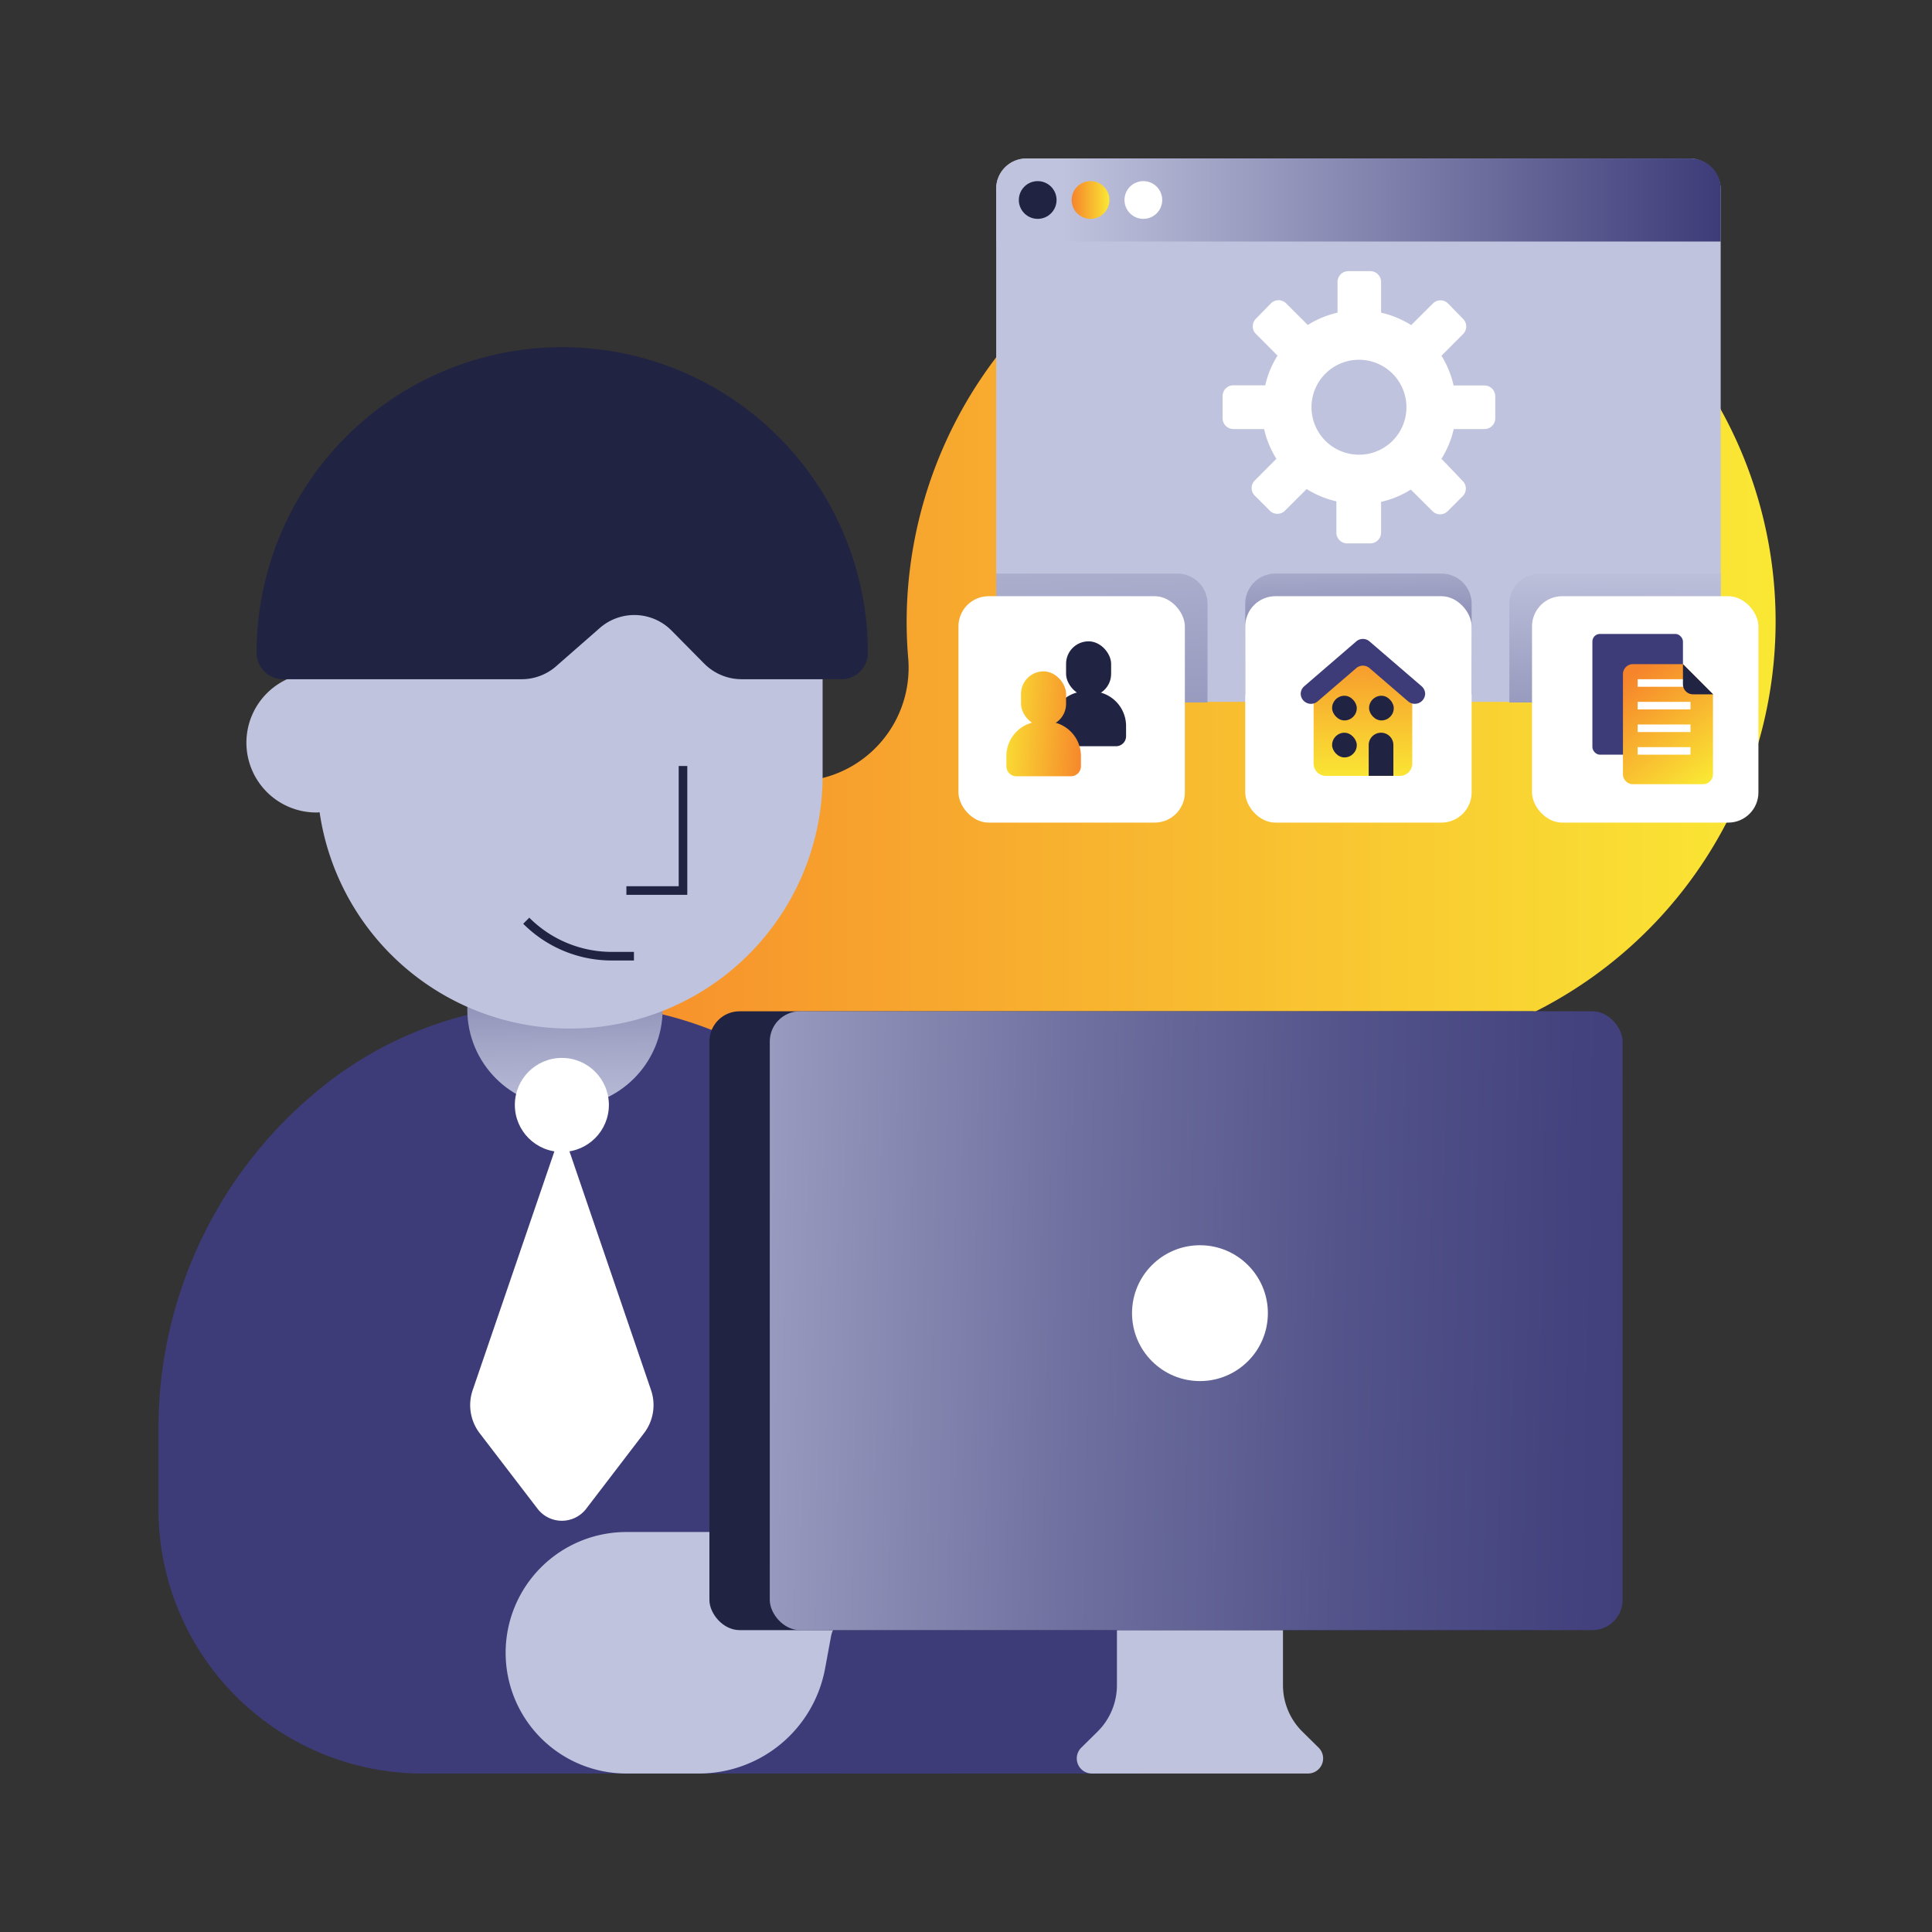 <svg id="pictograms" xmlns="http://www.w3.org/2000/svg" xmlns:xlink="http://www.w3.org/1999/xlink" viewBox="0 0 256 256"><rect x="0" y="0" width="256" height="256" fill="#333333" stroke="none"/><defs><style>.cls-1{fill:url(#linear-gradient);}.cls-2{fill:#3d3c79;}.cls-3{fill:#c0c3dd;}.cls-4{fill:url(#linear-gradient-2);}.cls-5{fill:none;stroke:#212342;stroke-miterlimit:10;stroke-width:1.14px;}.cls-6{fill:#212342;}.cls-7{fill:url(#linear-gradient-3);}.cls-8{fill:#fff;}.cls-9{fill:url(#linear-gradient-4);}.cls-10{fill:url(#linear-gradient-5);}.cls-11{fill:url(#linear-gradient-6);}.cls-12{fill:url(#linear-gradient-7);}.cls-13{fill:url(#linear-gradient-8);}.cls-14{fill:url(#New_Gradient_Swatch_copy_3);}.cls-15{fill:url(#New_Gradient_Swatch_copy_3-2);}.cls-16{fill:url(#New_Gradient_Swatch_copy_3-3);}.cls-17{fill:url(#New_Gradient_Swatch_copy_3-4);}</style><linearGradient id="linear-gradient" x1="62.92" y1="110.94" x2="235.9" y2="110.94" gradientUnits="userSpaceOnUse"><stop offset="0" stop-color="#f6842b"/><stop offset="1" stop-color="#fae834"/></linearGradient><linearGradient id="linear-gradient-2" x1="74.55" y1="112.93" x2="75.11" y2="151.44" gradientUnits="userSpaceOnUse"><stop offset="0" stop-color="#3d3c79"/><stop offset="0.12" stop-color="#53538a"/><stop offset="0.41" stop-color="#8283ad"/><stop offset="0.66" stop-color="#a4a6c7"/><stop offset="0.87" stop-color="#b8bbd7"/><stop offset="1" stop-color="#c0c3dd"/></linearGradient><linearGradient id="linear-gradient-3" x1="67.29" y1="173.22" x2="231.46" y2="176.42" gradientUnits="userSpaceOnUse"><stop offset="0" stop-color="#c0c3dd"/><stop offset="0.22" stop-color="#9798bd"/><stop offset="0.45" stop-color="#7071a0"/><stop offset="0.67" stop-color="#54548b"/><stop offset="0.86" stop-color="#43427e"/><stop offset="1" stop-color="#3d3c79"/></linearGradient><linearGradient id="linear-gradient-4" x1="179.34" y1="59.21" x2="180.45" y2="104.07" gradientUnits="userSpaceOnUse"><stop offset="0.22" stop-color="#c0c3dd"/><stop offset="1" stop-color="#3d3c79"/></linearGradient><linearGradient id="linear-gradient-5" x1="144.55" y1="44.78" x2="149.17" y2="177.78" gradientUnits="userSpaceOnUse"><stop offset="0.09" stop-color="#c0c3dd"/><stop offset="1" stop-color="#3d3c79"/></linearGradient><linearGradient id="linear-gradient-6" x1="214.09" y1="68.31" x2="213.77" y2="136.08" xlink:href="#linear-gradient-5"/><linearGradient id="linear-gradient-7" x1="132" y1="26.5" x2="228" y2="26.5" xlink:href="#linear-gradient-5"/><linearGradient id="linear-gradient-8" x1="142" y1="26.5" x2="147" y2="26.5" xlink:href="#linear-gradient"/><linearGradient id="New_Gradient_Swatch_copy_3" x1="180.5" y1="103.43" x2="180.79" y2="83.32" gradientUnits="userSpaceOnUse"><stop offset="0" stop-color="#fae834"/><stop offset="1" stop-color="#f6842b"/></linearGradient><linearGradient id="New_Gradient_Swatch_copy_3-2" x1="225.72" y1="103.98" x2="215.46" y2="89.93" xlink:href="#New_Gradient_Swatch_copy_3"/><linearGradient id="New_Gradient_Swatch_copy_3-3" x1="132.04" y1="92.23" x2="144.24" y2="92.96" xlink:href="#New_Gradient_Swatch_copy_3"/><linearGradient id="New_Gradient_Swatch_copy_3-4" x1="131.64" y1="98.92" x2="143.8" y2="99.65" xlink:href="#New_Gradient_Swatch_copy_3"/></defs><title>Pictograms_01_FINAL</title><path class="cls-1" d="M177.09,24.46a58.08,58.08,0,0,0-56.94,56.63,55.73,55.73,0,0,0,.2,6.22,15.06,15.06,0,0,1-14,16.2l-.51,0a47,47,0,1,0,50.94,50.94c0-.17,0-.33,0-.5A15.05,15.05,0,0,1,173,140a61.08,61.08,0,0,0,6.22.2,57.89,57.89,0,0,0-2.17-115.75Z"/><rect class="cls-2" x="112" y="191" width="39" height="44"/><path class="cls-2" d="M107.15,143.9h0A58,58,0,0,1,129,189.27V231a4,4,0,0,1-4,4H56a35,35,0,0,1-35-35V189.27A58,58,0,0,1,42.85,143.9h0A50,50,0,0,1,74,133h2A50,50,0,0,1,107.15,143.9Z"/><path class="cls-3" d="M67,219h0a16,16,0,0,1,16-16h30.5a5.5,5.5,0,0,1,5.5,5.5h0a5.5,5.5,0,0,1-5.5,5.5h0a3.45,3.45,0,0,0-3.38,2.8l-.8,4.33A17,17,0,0,1,92.62,235H83A16,16,0,0,1,67,219Z"/><circle class="cls-4" cx="74.86" cy="133.75" r="12.94"/><path class="cls-3" d="M75.38,136.29h0A33.49,33.49,0,0,1,42,102.71l0-16.9A33.47,33.47,0,0,1,75.62,52.43h0A33.47,33.47,0,0,1,109,86l0,16.9A33.48,33.48,0,0,1,75.38,136.29Z"/><polyline class="cls-5" points="90.5 101.5 90.5 118 83 118"/><path class="cls-3" d="M41.91,89.15h0A3.09,3.09,0,0,1,45,92.23v12.34a3.09,3.09,0,0,1-3.09,3.09h0a9.26,9.26,0,0,1-9.26-9.26v0A9.26,9.26,0,0,1,41.91,89.15Z"/><path class="cls-5" d="M69.73,122h0a16,16,0,0,0,11.35,4.7H84"/><path class="cls-6" d="M93.3,87.92,89,83.57a6.94,6.94,0,0,0-9.53-.35l-5.71,5A6.94,6.94,0,0,1,69.22,90H37.5A3.5,3.5,0,0,1,34,86.5h0A40.5,40.5,0,0,1,74.5,46h0A40.5,40.5,0,0,1,115,86.5h0a3.5,3.5,0,0,1-3.5,3.5H98.25A7,7,0,0,1,93.3,87.92Z"/><rect class="cls-6" x="94" y="134" width="113" height="82" rx="4"/><path class="cls-3" d="M170,216v7.29a8.67,8.67,0,0,0,2.58,6.17l2.15,2.12a2,2,0,0,1-1.41,3.42H144.68a2,2,0,0,1-1.41-3.42l2.15-2.12a8.67,8.67,0,0,0,2.58-6.17V216Z"/><rect class="cls-7" x="102" y="134" width="113" height="82" rx="4"/><circle class="cls-8" cx="159" cy="174" r="9"/><path class="cls-8" d="M77.68,199.91l7.65-10a6.12,6.12,0,0,0,.94-5.7L74.46,149.64,62.63,184.21a6.13,6.13,0,0,0,.94,5.71l7.66,10A4.06,4.06,0,0,0,77.68,199.91Z"/><circle class="cls-8" cx="74.45" cy="146.41" r="6.23"/><rect class="cls-3" x="132" y="21" width="96" height="72" rx="4"/><path class="cls-9" d="M169,76h22a4,4,0,0,1,4,4V92a0,0,0,0,1,0,0H165a0,0,0,0,1,0,0V80A4,4,0,0,1,169,76Z"/><path class="cls-10" d="M132,76h24a4,4,0,0,1,4,4V93.08a0,0,0,0,1,0,0H132a0,0,0,0,1,0,0V76A0,0,0,0,1,132,76Z"/><path class="cls-11" d="M204,76h24a0,0,0,0,1,0,0V93.08a0,0,0,0,1,0,0H200a0,0,0,0,1,0,0V80A4,4,0,0,1,204,76Z"/><path class="cls-12" d="M136,21h88a4,4,0,0,1,4,4v7a0,0,0,0,1,0,0H132a0,0,0,0,1,0,0V25A4,4,0,0,1,136,21Z"/><circle class="cls-6" cx="137.5" cy="26.5" r="2.5"/><circle class="cls-13" cx="144.5" cy="26.5" r="2.5"/><circle class="cls-8" cx="151.5" cy="26.5" r="2.5"/><path class="cls-8" d="M196.68,51.08h-4.07A12.68,12.68,0,0,0,191,47.14l2.87-2.88a1.42,1.42,0,0,0,0-2l-2-2.05a1.42,1.42,0,0,0-2,0l-2.88,2.87A12.68,12.68,0,0,0,183,41.43V37.36a1.43,1.43,0,0,0-1.43-1.43h-2.91a1.43,1.43,0,0,0-1.43,1.43v4.07a12.68,12.68,0,0,0-3.94,1.63l-2.88-2.87a1.42,1.42,0,0,0-2,0l-2,2.05a1.42,1.42,0,0,0,0,2l2.87,2.88a12.68,12.68,0,0,0-1.63,3.94h-4.07A1.43,1.43,0,0,0,162,52.51v2.91a1.43,1.43,0,0,0,1.43,1.43h4.07a12.68,12.68,0,0,0,1.63,3.94l-2.87,2.88a1.42,1.42,0,0,0,0,2l2,2a1.42,1.42,0,0,0,2,0l2.88-2.87a12.68,12.68,0,0,0,3.94,1.63v4.07A1.43,1.43,0,0,0,178.62,72h2.91A1.43,1.43,0,0,0,183,70.57V66.5a12.68,12.68,0,0,0,3.94-1.63l2.88,2.87a1.42,1.42,0,0,0,2,0l2-2a1.42,1.42,0,0,0,0-2L191,60.79a12.68,12.68,0,0,0,1.63-3.94h4.07a1.43,1.43,0,0,0,1.43-1.43V52.51A1.43,1.43,0,0,0,196.68,51.08Zm-16.6,9.17A6.29,6.29,0,1,1,186.36,54,6.28,6.28,0,0,1,180.08,60.25Z"/><rect class="cls-8" x="127" y="79" width="30" height="30" rx="4"/><rect class="cls-8" x="165" y="79" width="30" height="30" rx="4"/><rect class="cls-8" x="203" y="79" width="30" height="30" rx="4"/><path class="cls-14" d="M185.49,102.81h-9.8a1.63,1.63,0,0,1-1.63-1.63V92.83l6.53-5.57,6.54,5.57v8.35A1.63,1.63,0,0,1,185.49,102.81Z"/><path class="cls-2" d="M179.7,85l-6.88,5.93a1.35,1.35,0,0,0-.47,1h0a1.36,1.36,0,0,0,2.25,1l5.1-4.39a1.34,1.34,0,0,1,1.78,0l5.1,4.39a1.37,1.37,0,0,0,2.26-1h0a1.35,1.35,0,0,0-.47-1L181.48,85A1.34,1.34,0,0,0,179.7,85Z"/><rect class="cls-6" x="176.51" y="92.19" width="3.27" height="3.27" rx="1.63"/><rect class="cls-6" x="176.51" y="97.09" width="3.27" height="3.27" rx="1.63"/><rect class="cls-6" x="181.41" y="92.19" width="3.27" height="3.27" rx="1.63"/><path class="cls-6" d="M183,97.09h0a1.63,1.63,0,0,1,1.63,1.63v4.08a0,0,0,0,1,0,0h-3.27a0,0,0,0,1,0,0V98.73A1.63,1.63,0,0,1,183,97.09Z"/><rect class="cls-2" x="211" y="84" width="12" height="16" rx="1"/><path class="cls-15" d="M223,88h-6.63a1.33,1.33,0,0,0-1.32,1.33v13.26a1.32,1.32,0,0,0,1.32,1.32h9.28a1.32,1.32,0,0,0,1.33-1.32V92Z"/><rect class="cls-8" x="217" y="99" width="7" height="1"/><rect class="cls-8" x="217" y="96" width="7" height="1"/><rect class="cls-8" x="217" y="93" width="7" height="1"/><rect class="cls-8" x="217" y="90" width="7" height="1"/><path class="cls-6" d="M227,92h-2.65A1.33,1.33,0,0,1,223,90.69V88Z"/><rect class="cls-6" x="141.26" y="84.98" width="5.97" height="7.29" rx="2.98"/><path class="cls-6" d="M143.91,91.6h.7a4.6,4.6,0,0,1,4.6,4.6v1.35a1.33,1.33,0,0,1-1.33,1.33h-7.25a1.33,1.33,0,0,1-1.33-1.33V96.2A4.6,4.6,0,0,1,143.91,91.6Z"/><rect class="cls-16" x="135.29" y="88.96" width="5.97" height="7.29" rx="2.98"/><path class="cls-17" d="M137.94,95.6h.7a4.59,4.59,0,0,1,4.59,4.59v1.34a1.33,1.33,0,0,1-1.33,1.33h-7.22a1.33,1.33,0,0,1-1.33-1.33v-1.34a4.59,4.59,0,0,1,4.59-4.59Z"/></svg>